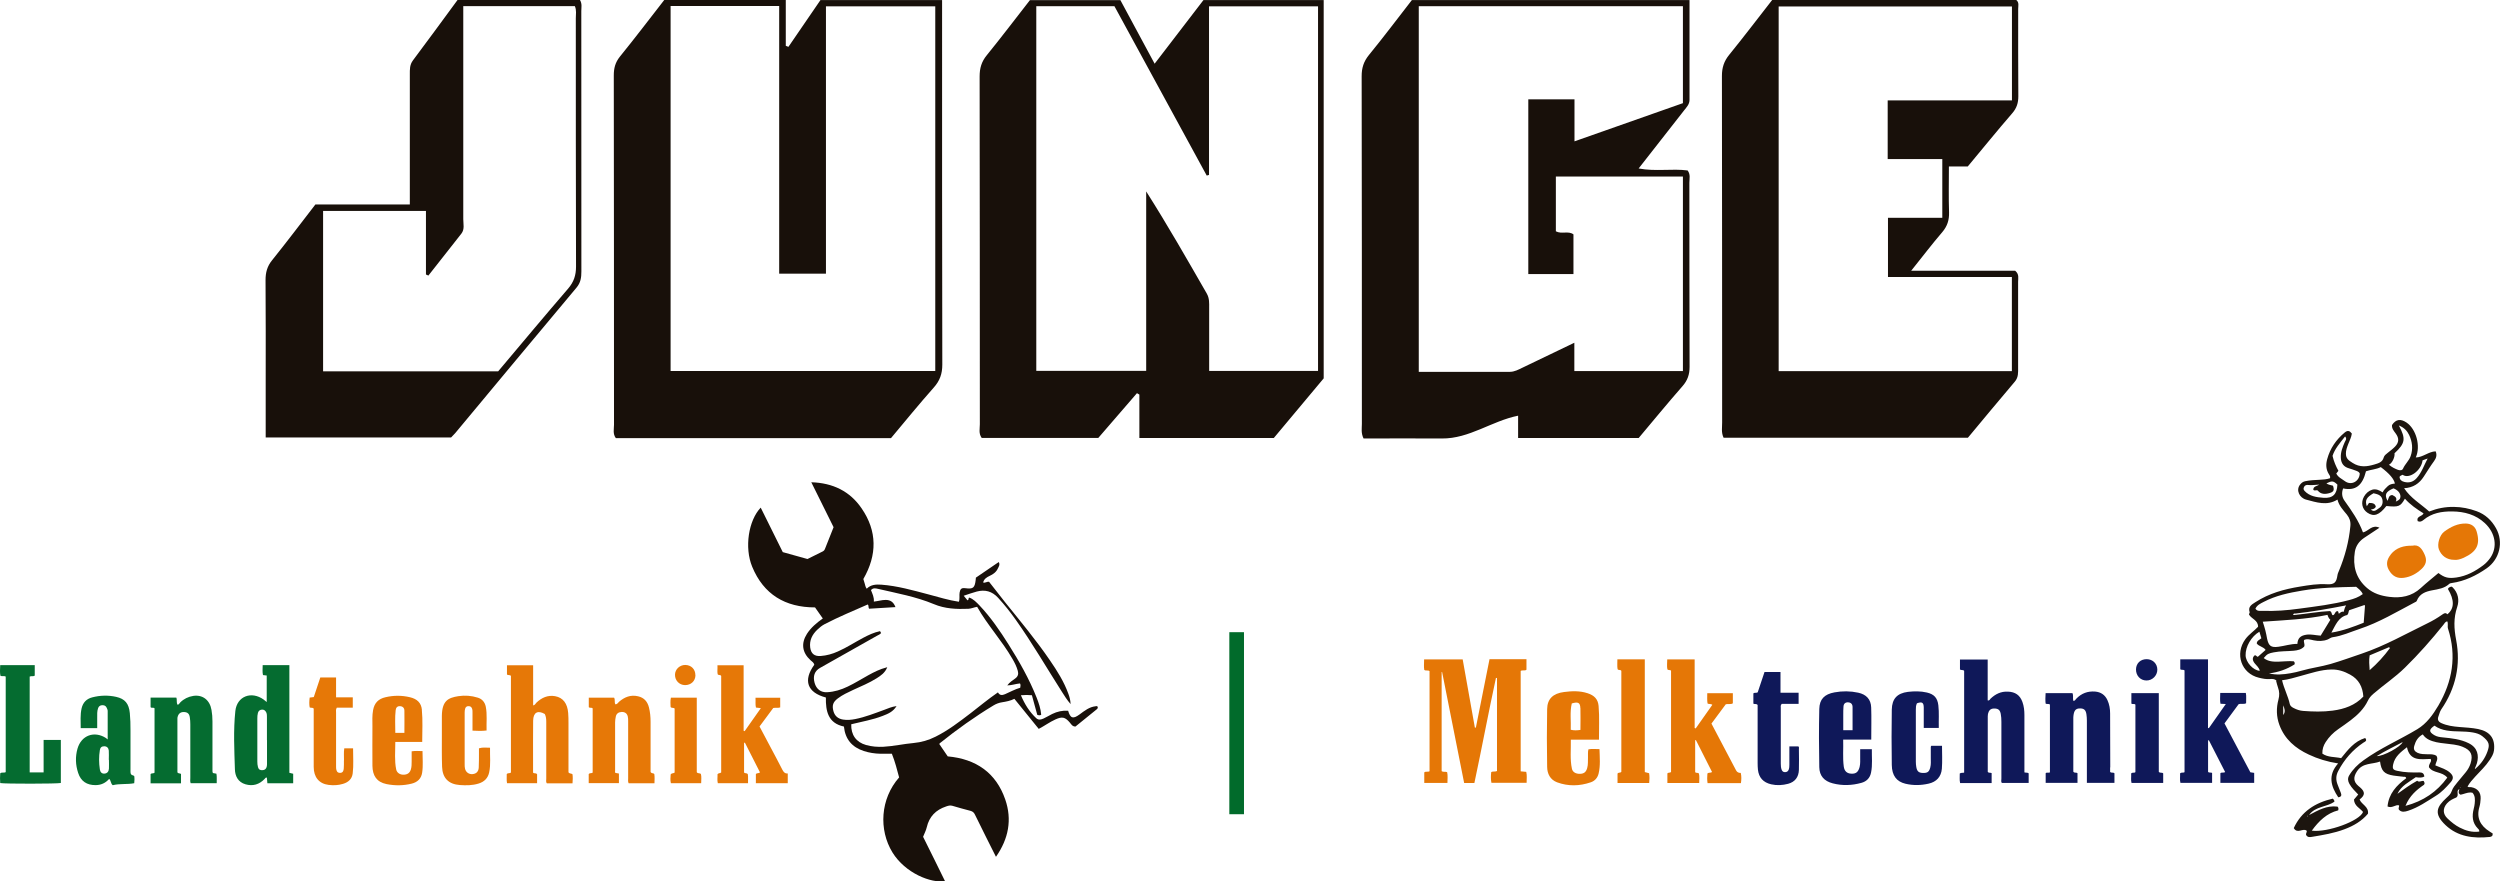 <?xml version="1.0" encoding="UTF-8"?><svg id="Ebene_2" xmlns="http://www.w3.org/2000/svg" viewBox="0 0 341 120.23"><defs><style>.cls-1{fill:#1c150f;}.cls-1,.cls-2,.cls-3,.cls-4,.cls-5,.cls-6,.cls-7{stroke-width:0px;}.cls-1,.cls-2,.cls-3,.cls-4,.cls-6,.cls-7{fill-rule:evenodd;}.cls-2{fill:#056c30;}.cls-3{fill:#e57706;}.cls-4{fill:#18100a;}.cls-5{fill:#016b2b;}.cls-6{fill:#0f1859;}.cls-7{fill:#e67807;}</style></defs><g id="Icons"><path class="cls-4" d="m128.11,101.47c.39.57.78,1.15,1.16,1.7,3.86.35,6.59,2.23,7.85,5.89.94,2.73.46,5.33-1.27,7.81-.48-.95-.9-1.8-1.33-2.65-.52-1.04-1.04-2.07-1.54-3.11-.13-.28-.31-.43-.6-.51-.83-.21-1.66-.45-2.48-.69-.31-.09-.56-.01-.85.09-1.41.47-2.3,1.38-2.64,2.84-.1.44-.33.86-.5,1.3.5,1.01,1.01,2.02,1.51,3.04.49,1,.98,2,1.48,3.01-1.9.3-5.42-1.08-7.17-3.92-1.89-3.09-1.66-7.31.91-10.23-.28-1.05-.55-2.13-.99-3.23-.51,0-1.05.01-1.58,0-.76-.02-1.51-.13-2.24-.37-1.6-.52-2.54-1.59-2.72-3.34-2.18-.46-2.49-2.12-2.46-3.96-2.56-.68-3.13-2.34-1.58-4.47-.06-.3-.32-.44-.52-.62-1.14-1.04-1.31-2.3-.48-3.6.55-.85,1.31-1.49,2.16-2.09-.37-.52-.72-1.02-1.06-1.51-4.07,0-7.01-1.77-8.57-5.54-1.09-2.63-.5-6.33,1.16-8.07,1.01,2.03,2,4.04,3.01,6.07,1.11.31,2.23.62,3.37.94.68-.34,1.37-.69,2.07-1.03.18-.09.27-.22.33-.39.38-.96.76-1.93,1.16-2.92-.99-2-1.99-4.02-3.04-6.13,2.94.09,5.27,1.22,6.87,3.57,2.12,3.09,2.13,6.33.23,9.63.05.18.11.41.19.63.07.22.09.46.27.69.56-.57,1.27-.6,1.99-.55,2.2.16,4.31.77,6.44,1.33,1.37.36,2.72.79,4.14,1,.15-.43.03-.86.1-1.26.09-.51.27-.65.77-.59,1.07.14,1.29-.03,1.42-1.11.01-.1.02-.2.03-.33,1.02-.7,2.05-1.4,3.12-2.13.2.37,0,.62-.12.87-.22.5-.64.8-1.12,1.02-.4.19-.77.41-.89.9.28.11.5-.15.81-.09.7.89,1.41,1.82,2.14,2.73,2.11,2.63,4.28,5.22,6.18,8.01.98,1.43,1.91,2.9,2.5,4.55.15.41.27.82.3,1.39-.51-.59-.85-1.15-1.2-1.7-2.08-3.26-4.02-6.61-6.26-9.77-.75-1.06-1.55-2.07-2.43-3.03-.83-.9-1.78-1.15-2.92-.85-.57.15-1.13.36-1.77.57.21.25.36.44.51.62.24-.05.06-.27.25-.37.56.2.98.64,1.4,1.08,1.53,1.61,2.78,3.45,3.96,5.32,1.46,2.31,2.81,4.69,3.82,7.23.3.76.56,1.53.63,2.35-.19.13-.36.07-.54.01-.24-.88-.48-1.77-.73-2.67-.49-.05-.95-.05-1.5,0,.51,1.21,1.16,2.26,2.09,3.13.32.3.68.19,1.01.04.4-.18.77-.42,1.16-.61.69-.34,1.42-.5,2.18-.45.3,1.04.66,1.17,1.56.51.68-.5,1.33-1.03,2.21-1.12.08,0,.16-.05.23.03.1.16.03.29-.11.4-.98.79-1.95,1.58-2.89,2.34-.41,0-.56-.29-.75-.52-.66-.78-1.05-.87-1.98-.45-.78.35-1.47.87-2.28,1.29-1.1-1.37-2.2-2.73-3.32-4.1-.54.27-1.11.38-1.68.47-.41.06-.81.21-1.17.43-2.55,1.54-4.97,3.27-7.29,5.13-.04.04-.08.09-.13.15Zm-7.09-10.45c-.31.76-.88,1.14-1.45,1.5-1.01.64-2.13,1.09-3.21,1.59-.72.34-1.45.67-2.09,1.16-.65.49-.8.95-.59,1.73.18.66.63,1.04,1.31,1.15.56.09,1.11.04,1.67-.07,1.36-.27,2.64-.78,3.93-1.25.52-.19,1.02-.43,1.7-.52-.48.79-1.18,1.06-1.87,1.33-.69.27-1.4.47-2.12.64-.73.17-1.47.34-2.19.51-.05,1.44.67,2.45,2.02,2.83.77.22,1.57.28,2.37.24,1.38-.07,2.73-.39,4.1-.51,1.08-.1,2.07-.39,3.02-.87,1.72-.86,3.24-2.03,4.76-3.19,1.23-.95,2.43-1.95,3.74-2.85.24.44.58.41.96.25.69-.29,1.35-.68,2.08-.88.03-.21.08-.4-.03-.59-.57.05-1.11.26-1.74.27.32-.44.72-.67,1.08-.94.38-.27.48-.61.36-1.04-.16-.58-.43-1.12-.73-1.63-1.43-2.49-3.41-4.61-4.82-7.11-.43.07-.79.25-1.2.27-1.61.07-3.2,0-4.71-.64-2.45-1.02-5.04-1.48-7.61-2.08-.32-.07-.66-.17-.96.17.19.5.45.98.39,1.57.29-.05.54-.07.79-.13.27-.06.55-.1.83-.1.66,0,1.08.31,1.33.98-1.21.07-2.42.15-3.59.22-.15-.2-.01-.41-.19-.58-1.95.86-3.94,1.68-5.85,2.67-.39.2-.73.48-1.05.79-.68.66-1.07,1.43-.95,2.41.11.84.58,1.22,1.42,1.16.83-.06,1.61-.28,2.36-.62,1.21-.53,2.31-1.26,3.47-1.87.72-.38,1.46-.73,2.28-.9.05.1.1.18.14.26-.16.19-.37.27-.56.37-2.58,1.46-5.17,2.92-7.76,4.38-.75.42-1,1.12-.75,2.04.24.86.86,1.33,1.71,1.28.99-.05,1.92-.34,2.81-.77.97-.46,1.88-1.04,2.83-1.56.77-.42,1.54-.82,2.52-1.07Z"/><path class="cls-2" d="m36.37,92.14c-.17-.02-.33-.04-.5-.06-.1-.44-.04-.87-.04-1.36h3.64v14.69c.21.05.36.09.52.13v1.3h-3.52c-.03-.28-.05-.53-.07-.78-.18-.03-.23.1-.3.18-.73.76-1.6,1.03-2.61.74-1.02-.29-1.43-1.13-1.45-2.05-.08-2.65-.22-5.31.06-7.95.22-2.02,2.19-2.76,3.86-1.56.13.09.24.2.42.34,0-1.22,0-2.4,0-3.64Zm.04,8.82h0c0-1.06,0-2.11,0-3.17,0-.2,0-.39-.08-.59-.12-.26-.31-.43-.59-.41-.27.02-.48.15-.56.45-.07.25-.08.51-.08.77,0,1.95,0,3.9,0,5.86,0,.26.02.51.09.77.09.33.31.44.63.41.39-.03.59-.28.6-.81.01-1.1,0-2.19,0-3.29Zm-7.43,4.31c0-2.29,0-4.59,0-6.88,0-.52-.04-1.04-.13-1.55-.23-1.36-1.21-2.11-2.48-1.92-.69.11-1.29.4-1.78.89-.12.11-.18.31-.37.32-.19-.31-.04-.68-.17-.98h-3.51v1.31c.16.18.42-.02.54.16v8.77c-.17.16-.39.03-.54.2v1.26h4.15v-1.27c-.12-.14-.37-.02-.49-.24,0-2.41,0-4.87,0-7.32,0-.08,0-.16.03-.24.12-.46.41-.67.87-.66.47.02.72.22.79.72.05.31.07.63.07.95,0,2.43,0,4.87,0,7.3,0,.25-.05.51.05.74h3.55c-.01-.46.04-.88-.04-1.3-.17-.03-.32-.06-.49-.09-.02-.1-.03-.14-.03-.18Zm-24.92-12.99c.24-.11.48.03.68-.13v-1.43H.03c-.02.52-.07,1.01.03,1.46.26.12.52-.03.72.11v13.03c-.25.14-.52-.03-.75.16-.04.44-.03.89,0,1.33.61.12,7.78.11,8.27-.01v-5.87h-2.35v4.43h-1.9c0-4.41,0-8.75,0-13.07Zm9.22,7.04h-2.27c0-.92-.08-1.82.12-2.7.18-.79.67-1.3,1.45-1.5,1.08-.28,2.17-.31,3.26-.07,1.21.27,1.74.91,1.87,2.23.07.77.1,1.55.09,2.33,0,1.78,0,3.55,0,5.33,0,.22-.02.44.05.63.1.2.33.16.46.28.05.31.04.63,0,.98-.98.19-1.98.03-2.93.27-.3-.23-.22-.63-.49-.86-.48.55-1.08.84-1.83.85-1.21.01-2.03-.52-2.4-1.67-.36-1.08-.4-2.2-.09-3.3.52-1.82,2.28-2.47,3.87-1.46.06.04.12.09.25.2,0-1.35,0-2.61,0-3.88,0-.15-.07-.31-.14-.45-.12-.27-.35-.36-.64-.34-.26.02-.44.15-.53.41-.15.43-.12.86-.12,1.3,0,.46,0,.92,0,1.41Zm1.56,4.32s0,0,0,0c0-.42.03-.84,0-1.25-.03-.34-.22-.59-.62-.6-.37,0-.55.19-.6.53-.14.87-.13,1.74,0,2.62.05.35.24.61.63.58.4-.03.59-.31.61-.69.02-.4,0-.8,0-1.19Z"/><path class="cls-7" d="m72.72,90.76v5.46c.26-.04.32-.26.45-.38.72-.68,1.55-1.06,2.55-.88,1.09.2,1.68,1,1.78,2.3.04.46.04.92.04,1.38,0,2.08,0,4.15,0,6.23v.47c.16.23.39.12.55.27.05.39.04.8,0,1.24h-3.5c-.15-.19-.08-.42-.08-.63,0-2.59,0-5.19,0-7.79,0-.37-.04-.71-.2-1.04-.96-.55-1.57-.22-1.59.91-.03,1.9,0,3.79-.01,5.69,0,.48,0,.95,0,1.39.16.19.4-.01.55.24v1.21h-4.1c-.09-.42-.02-.85-.04-1.25.17-.18.39-.06.57-.2v-13.18c-.13-.19-.36-.05-.54-.2v-1.26c1.15,0,2.32,0,3.56,0Zm28.89,10.55c.69,1.35,1.37,2.71,2.05,4.04-.21.18-.44.05-.56.25v1.23h4.35v-1.33c-.39.03-.57-.19-.73-.5-.53-1.05-1.09-2.08-1.64-3.12-.49-.93-.98-1.86-1.48-2.79.65-.88,1.28-1.72,1.87-2.52.36-.07.66.03.95-.08v-1.32h-3.37c.03.49-.04.92.06,1.34.22.03.41.05.67.08-.77,1.09-1.49,2.11-2.21,3.14-.05-.02-.1-.03-.14-.05v-8.94h-3.57c.03.45-.05.86.03,1.23.15.18.41.03.48.24v13.15c-.15.15-.35.05-.5.24.02.38-.07.81.04,1.23h4.12c-.02-.45.04-.87-.03-1.23-.15-.21-.39-.06-.51-.24v-4.04s.08-.01.11-.02Zm-17.71,3.88c0-2.22,0-4.43,0-6.65,0-.26.04-.52.09-.77.08-.44.38-.64.81-.66.42-.01.73.19.83.62.05.21.05.43.05.65,0,2.6,0,5.19,0,7.79,0,.21-.05.44.07.67h3.52c.01-.45.04-.86-.02-1.25-.13-.19-.38-.04-.51-.3,0-2.24,0-4.53,0-6.83,0-.66-.06-1.32-.22-1.96-.2-.79-.65-1.34-1.5-1.53-1.01-.23-1.83.11-2.58.75-.14.12-.22.34-.5.35-.17-.27,0-.63-.18-.91h-3.45v1.3c.18.16.4,0,.53.17v8.76c-.18.12-.4.01-.54.2v1.23h4.12v-1.31c-.17-.03-.32-.06-.5-.09-.02-.12-.04-.18-.04-.24Zm-26.35-8.36c-.09-.98-.67-1.5-1.64-1.73-1.11-.26-2.21-.26-3.32,0-.97.22-1.52.77-1.7,1.76-.14.73-.09,1.47-.09,2.21,0,1.8-.02,3.59,0,5.39.02,1.32.56,2.21,1.92,2.49,1.15.23,2.29.22,3.43-.06.81-.2,1.31-.7,1.43-1.49.15-.96.05-1.94.05-2.95-.52-.01-.97-.05-1.48.03,0,.48,0,.94,0,1.39,0,.38,0,.76-.12,1.12-.16.47-.49.68-1.01.68-.48,0-.89-.27-.98-.72-.25-1.22-.12-2.45-.12-3.75h3.67c0-1.5.09-2.93-.05-4.36Zm-3.63,3.13c0-1.05-.07-2.08.05-3.1.04-.32.21-.56.59-.54.39.02.6.26.6.61.02.99,0,1.99,0,3.03-.47,0-.82,0-1.25,0Zm11.41,2.1c0,.23,0,.44,0,.66,0,.66,0,1.32-.03,1.98-.03.55-.34.85-.86.89-.48.04-.9-.26-1.01-.74-.05-.19-.05-.4-.05-.6,0-2.36,0-4.71,0-7.07,0-.18.02-.36.07-.53.07-.23.24-.35.5-.33.23.01.37.13.44.34.07.19.06.39.06.59v2.41c.67.04,1.27.06,1.92-.02-.04-1.11.1-2.18-.11-3.25-.13-.63-.52-1.06-1.09-1.23-.86-.27-1.76-.34-2.66-.2-1.38.22-2.21.62-2.24,2.68-.01.9,0,1.8,0,2.7,0,1.42-.02,2.84.03,4.25.05,1.54.89,2.38,2.42,2.49.86.06,1.71.06,2.55-.2.79-.24,1.28-.74,1.45-1.51.24-1.1.09-2.21.12-3.38-.55,0-1.01-.08-1.5.08Zm-18.42,1.67c0,.36.01.72-.02,1.08-.02.31-.11.61-.51.61-.4,0-.49-.28-.53-.59-.02-.14,0-.28-.01-.42,0-2.4,0-4.79,0-7.19,0-.21-.06-.43.1-.69h2.18v-1.41h-2.28v-2.71h-2.15c-.3.9-.6,1.78-.89,2.67-.2.02-.37.04-.56.07-.06.47-.08.92,0,1.34.19.11.4-.03.55.17v.58c0,2.46,0,4.91,0,7.37,0,1.39.73,2.29,2.03,2.45.65.08,1.31.06,1.96-.14.75-.22,1.24-.68,1.33-1.44.14-1.12.04-2.26.05-3.41h-1.2c-.09.57-.03,1.11-.04,1.65Zm45.11,1.65c-.17.13-.39.05-.54.25-.02.38-.08.79.03,1.2h4.13c0-.46.07-.88-.04-1.26-.17-.15-.41-.03-.56-.24v-10.17h-3.53c-.1.46-.05.89-.04,1.28.17.19.39.04.55.21,0,2.91,0,5.84,0,8.74Zm2.83-13.29c0-.81-.57-1.38-1.38-1.39-.76,0-1.39.59-1.4,1.33-.01.79.58,1.41,1.37,1.42.82,0,1.41-.56,1.42-1.35Z"/><path class="cls-4" d="m180.55,51.61c-2.25,2.69-4.51,5.39-6.8,8.13h-18.34v-5.92c-.11-.06-.22-.12-.33-.19-1.74,2.02-3.49,4.03-5.27,6.1h-15.91c-.44-.62-.25-1.25-.25-1.85-.01-15.82,0-31.64-.03-47.46,0-1.12.26-2.01.97-2.88,1.99-2.45,3.9-4.97,5.89-7.52h12.34c1.5,2.79,3.02,5.6,4.67,8.67,2.29-2.99,4.46-5.82,6.66-8.68h16.4c0,17.18,0,34.28,0,51.6Zm-15.62-1.01h14.85V.86h-14.87v23c-.1.03-.21.06-.31.09-4.22-7.74-8.44-15.48-12.59-23.1h-10.66v49.74h14.99v-24.48c2.93,4.61,5.59,9.28,8.27,13.94.37.65.32,1.31.32,1.98,0,2.84,0,5.68,0,8.57Zm-43.38,9.16h-37.55c-.44-.59-.25-1.23-.25-1.83-.01-15.88,0-31.76-.03-47.65,0-.97.2-1.76.83-2.55,2.07-2.55,4.05-5.16,6.06-7.74h16.57v6.26c.12.05.24.09.36.14,1.44-2.1,2.88-4.21,4.37-6.38h16.59v1.89c0,15.94-.01,31.89.03,47.83,0,1.27-.34,2.21-1.18,3.15-1.97,2.22-3.85,4.53-5.81,6.87ZM91.47.82v49.78h36.1V.86h-14.91v36.47h-6.38V.82c-5.01,0-9.84,0-14.8,0Zm115.6,58.92v-3.04c-3.63.73-6.65,3.15-10.41,3.11-3.58-.03-7.16,0-10.67,0-.37-.75-.23-1.38-.23-1.99,0-15.81,0-31.62-.03-47.43,0-1.12.27-1.99.98-2.87,2-2.45,3.9-4.97,5.87-7.51h37.87c0,4.58,0,9.09,0,13.6,0,.63-.4,1.01-.74,1.45-2.02,2.58-4.03,5.16-6.2,7.92,2.36.44,4.56-.01,6.68.27.42.55.24,1.13.24,1.67.01,8.37,0,16.74.03,25.11,0,1.06-.28,1.87-.98,2.66-2.04,2.33-4,4.72-5.96,7.05-5.49,0-10.87,0-16.46,0Zm1.39-22.36V13.55h6.3v5.73c5.09-1.79,9.97-3.51,14.79-5.21V.85h-36.03v49.87c4.23,0,8.32,0,12.41,0,.66,0,1.19-.31,1.74-.57,2.27-1.09,4.53-2.18,7.07-3.4v3.86h14.81v-26.53h-17.33v7.47c.81.43,1.69-.11,2.4.42v5.41c-2.07,0-4.03,0-6.15,0Zm52.22-.45h14.19c.58.49.4,1.02.4,1.49.01,3.91,0,7.82,0,11.72,0,.67.06,1.32-.45,1.92-2.17,2.55-4.3,5.13-6.4,7.65h-33.32c-.35-.73-.19-1.42-.2-2.09-.01-15.75,0-31.51-.03-47.26,0-1.13.28-2.01.99-2.88,1.99-2.45,3.9-4.97,5.87-7.49h33.28c.43.34.27.81.27,1.22.01,3.97-.02,7.94.02,11.91,0,.92-.22,1.63-.84,2.34-2.07,2.39-4.05,4.84-6.06,7.25h-2.57c0,2.11-.05,4.19.02,6.26.03,1.05-.24,1.89-.93,2.7-1.37,1.59-2.63,3.26-4.22,5.24Zm-3.2-15.23v-8.01h16.95V.88h-31.82v49.74h31.81v-12.84h-16.9v-8.07h7.41v-8.01h-7.44ZM62.41,0h16.7c.31.53.18,1.03.18,1.51,0,11.84,0,23.68.01,35.52,0,.82-.09,1.52-.67,2.21-5.54,6.6-11.03,13.23-16.54,19.84-.2.23-.42.44-.56.59h-25.29v-7.33c0-4.71.02-9.42-.02-14.13,0-1.04.22-1.88.89-2.71,1.98-2.46,3.88-4.98,5.91-7.61h12.88V10.16c0-.68-.03-1.32.43-1.93,2.04-2.72,4.05-5.47,6.07-8.22Zm.78.84c0,9.82,0,19.44,0,29.05,0,.66.21,1.38-.26,1.98-1.49,1.91-3,3.81-4.5,5.72-.11-.05-.22-.1-.33-.15v-8.67h-14.03v21.88h23.88c3.21-3.81,6.34-7.57,9.54-11.28.78-.91,1.08-1.82,1.08-3.01-.04-11.29-.02-22.58-.03-33.87,0-.53.12-1.09-.13-1.65-5.04,0-10.04,0-15.2,0Z"/><path class="cls-1" d="m310.5,92.82c-.24-.21-.55-.23-.85-.2-.53.05-1.04-.06-1.54-.18-2.39-.57-3.32-3.24-1.84-5.26.49-.67,1.2-1.12,1.73-1.69.01-.89-.86-1.06-1.21-1.62-.09-.14.1-.25.06-.37-.25-.75.28-1.04.78-1.36,1.86-1.21,3.93-1.78,6.09-2.13,1.22-.2,2.42-.4,3.67-.32,1.02.06,1.3-.25,1.44-1.24.03-.22.13-.41.21-.61.81-1.95,1.35-3.97,1.55-6.09.06-.62-.11-1.09-.47-1.55-.5-.62-1.08-1.19-1.29-2.06-1.44.9-2.88.37-4.27.01-.9-.23-1.44-1.29-.83-2.05.18-.23.38-.39.68-.46.66-.14,1.33-.17,2-.2.48-.02.95-.06,1.4-.21.08-.23-.05-.39-.15-.55-.41-.65-.43-1.34-.23-2.06.4-1.47,1.22-2.66,2.39-3.63.41-.34.69-.23.97.15-.07.51-.31.96-.49,1.42-.16.42-.33.85-.32,1.32.01.67.35.9.9,1.25,1,.65,1.96.53,3,.22.56-.17,1.08-.3,1.26-.96.07-.27.33-.45.55-.63.34-.27.69-.53.99-.84.56-.58.57-1.15.09-1.8-.26-.35-.55-.68-.5-1.15.52-.79,1.16-.88,1.96-.35,1.34.89,1.98,3.24,1.28,4.78,1-.03,1.73-.8,2.71-.84.22.5.07.95-.22,1.34-.5.68-.94,1.4-1.4,2.11-.6.94-1.46,1.52-2.68,1.58.9,1.37,2.27,2.14,3.42,3.18,1.09-.43,2.2-.65,3.37-.63,1.08.01,2.11.22,3.11.59,1.18.43,2.03,1.24,2.63,2.31,1.07,1.88.51,4.24-1.27,5.48-1.44,1-2.99,1.75-4.74,2-.13.02-.28.04-.36.12-.66.62-1.51.72-2.34.88-.9.17-1.72.47-2.09,1.43-.05.12-.15.15-.24.19-2.49,1.31-4.91,2.77-7.6,3.66-1.21.4-2.37.95-3.66,1.12-.22.03-.42.21-.64.3-.62.25-1.26.25-1.92.12-.43-.09-.88-.25-1.31-.05-.11.31.15.57.01.9-.37.4-.89.52-1.44.57-.9.08-1.81.04-2.71.22-.68.14-.87.18-1.37.78.61.48,1.32.51,2.03.49.69-.01,1.38-.12,2.06-.05.16.12.15.27.12.42-1.07.68-2.23,1.08-3.49,1.23.99.24,1.96.15,2.93-.02.51-.09,1.02-.2,1.52-.35,1.31-.38,2.67-.54,3.97-.92,1.43-.42,2.84-.93,4.25-1.41,3.15-1.07,6.03-2.71,9-4.16.66-.32,1.3-.7,1.9-1.12.26-.18.5-.38.76-.08.97-.77.98-1.96.08-3.45.07-.22.26-.26.46-.33.05.02.12.04.16.08.78.77.96,1.77.64,2.71-.51,1.51-.44,2.93-.14,4.49.65,3.39-.05,6.59-2.03,9.47-.2.3-.26.63-.39.96-.16.42-.02.71.38.9.78.36,1.62.47,2.46.54.86.07,1.73.11,2.58.28,1.64.34,2.35,1.31,2.16,2.92-.06.49-.32.89-.58,1.29-.55.84-1.28,1.52-1.96,2.26-.39.43-.79.86-1.07,1.38.17.13.35.05.51.08.86.15,1.33.72,1.28,1.58-.02.37-.06.74-.16,1.09-.45,1.5.11,2.57,1.37,3.37.07.05.15.09.22.14.07.04.14.09.21.13.04.33-.13.45-.4.48-2.21.23-4.34-.02-6.02-1.61-1.64-1.55-1.24-2.47.14-3.74.29-.27.56-.5.69-.89.15-.46.47-.83.77-1.2.39-.47.78-.93,1.16-1.4.29-.36.51-.75.65-1.19.36-1.17.06-1.8-1.07-2.26-.78-.32-1.6-.35-2.42-.46-.39-.05-.78-.08-1.16-.17-.72-.17-1.42-.39-1.87-1.07-.67.36-.98.91-1.17,1.59-.13.48.07.74.47.93.43.19.89.18,1.34.19.43,0,.87-.03,1.23.22.29.47-.11.85-.15,1.3.39.16.77.31,1.14.46.3.13.58.29.83.51.5.44.55.83.1,1.34-.6.68-1.22,1.36-2.01,1.84-1.21.75-2.38,1.58-3.76,2.03-.45.15-.89.25-1.25-.11-.17-.22.04-.4,0-.62-.51-.15-.94.45-1.58.15.16-1.73,1.22-2.88,2.55-3.85-.05-.25-.23-.19-.36-.2-.45-.06-.91-.09-1.36-.16-1.27-.2-1.68-.62-1.85-1.92-1.07.41-2.37.13-3.15,1.34-.5.77-.51,1.39.19,1.99.08.07.17.13.25.21.69.6.68,1.06-.08,1.64.26.69,1.28.97,1.14,1.94-.84,1-1.95,1.65-3.18,2.11-1.45.55-2.97.8-4.49,1.05-.29.05-.57.06-.75-.24-.12-.22.16-.4.05-.61-.51-.4-1.24.51-1.75-.35,1.05-2.28,2.93-3.46,5.32-4.02.06.07.13.13.17.19.03.05.04.12.06.22-1.06.77-2.62.61-3.46,1.83,1.22-.64,2.41-1.34,3.88-1.15.11.12.17.26.09.51-1.55.39-2.65,1.46-3.6,2.77,2.14.28,6.53-1.32,6.99-2.55-.41-.52-1.19-.81-1.24-1.69.17-.21.38-.45.58-.69-.43-.46-.89-.89-1.2-1.45-.22-.39-.26-.77-.03-1.16.49-.82,1.14-1.47,1.93-2.04,2.31-1.68,4.93-2.8,7.36-4.26,1.28-.77,2.13-1.97,2.87-3.22,1.93-3.3,2.52-6.79,1.32-10.49-.11-.34.06-.68-.11-1.01-.28.07-.38.31-.52.48-1.64,2.05-3.38,4.02-5.25,5.85-1.33,1.31-2.9,2.35-4.31,3.57-.31.27-.57.56-.75.95-.53,1.1-1.39,1.93-2.35,2.66-.55.42-1.12.81-1.69,1.21-.69.48-1.26,1.06-1.71,1.76-.3.47-.47.97-.45,1.57.76.54,1.69.42,2.56.62.92-1.13,1.8-2.3,3.28-2.75.33.41-.04.5-.25.64-1.47.99-2.59,2.28-3.42,3.85-.34.64-.34,1.23-.09,1.87.15.38.31.76.45,1.15.1.28.09.52-.36.58-1-1.49-1.46-3-.02-4.62-1.48-.23-2.77-.63-4-1.21-1.83-.85-3.29-2.09-4.01-4.04-.42-1.13-.44-2.31-.13-3.46.16-.58.14-1.1-.06-1.64-.1-.28-.17-.58-.25-.88Zm2.6-8.95c1.61-.16,3.21-.46,4.7-.52.34.15.16.48.41.57.32-.08.26-.58.65-.56.15.07.07.24.16.35.2-.12.37-.37.65-.25.11-.3.13-.58.34-.89-2.33.46-4.6.86-6.9,1.12-.15-.03-.28,0-.35.16.12.04.23.06.33.01Zm24.64,20.9c.71-.62,1.23-1.38,1.55-2.27.33-.92.26-1.33-.72-2.1-.36-.28-.81-.41-1.26-.49-.58-.1-1.16-.13-1.75-.14-1.23-.03-2.46-.05-3.5-.79-.78.54-.77.84-.03,1.29.37.22.76.27,1.17.31,1.2.12,2.41.24,3.52.79,1.27.62,1.41,1.72,1.14,2.71-.06.21-.15.4-.23.6-.04.07-.11.14,0,.2.01,0,.08-.07.11-.11Zm-18.14-38.14c-.24.62-.14,1.21.18,1.65.98,1.37,1.95,2.75,2.53,4.34.76-.16,1.22-1.12,2.25-.64-.78.51-1.44.94-2.1,1.39-.68.46-1.13,1.09-1.26,1.9-.3,1.92.12,3.6,1.66,4.93.88.76,1.92,1.07,3.03,1.21,1.59.2,3.06-.06,4.3-1.2.78-.72,1.61-1.37,2.41-2.05.85.65,1.38.76,2.45.61,1.4-.2,2.58-.85,3.68-1.68.37-.28.67-.61.94-.99,1.02-1.47.73-3.38-.74-4.75-1.25-1.16-2.78-1.57-4.43-1.59-1.43-.02-2.81.21-3.96,1.18-.21.17-.44.29-.76.15-.24-.7.62-.63.79-1.07-.92-.57-1.81-1.17-2.54-2-.63,1.08-.83,1.16-2.53,1-.98,1.25-1.71,1.51-2.59.91-.73-.5-.91-1.38-.47-2.18.26-.46.64-.8,1.11-.95.51-.16,1,.06,1.44.36.17-.36.44-.59.68-.83.27-.28.63-.34.99-.37q-.15-.92-1.92-2.25c-.63.32-1.36.34-2.02.57-.49,1.97-1.44,2.69-3.12,2.34Zm-8.33,26.15c.27,1.16.82,2.16,1.06,3.26.06.26.29.42.53.54.41.21.84.36,1.29.39,1.34.1,2.68.14,4.02-.04,1.6-.21,3.07-.72,4.19-1.92-.09-1.33-.63-2.35-1.8-2.99-.79-.44-1.63-.72-2.54-.7-1.44.02-2.8.5-4.18.87-.84.22-1.65.5-2.59.6Zm11.01-11.75c-.21-.47-.57-.71-.9-.99-2.48.06-4.95.1-7.39.52-1.8.3-3.58.68-5.21,1.53-.44.23-.9.42-1.14.93.25.41.66.28,1,.3,1.67.06,3.34-.07,4.99-.3,2.28-.31,4.56-.57,6.79-1.17.65-.17,1.28-.38,1.87-.82Zm-5.75,5.69c.45-.74.88-1.44,1.33-2.18-.2-.18-.31-.4-.39-.67-2.92.61-5.86.72-8.83.93.13.43.26.8.35,1.17.1.38.17.76.24,1.14.21.99.53,1.24,1.53,1.11.87-.11,1.72-.41,2.6-.39.05-.78.42-1.14,1.25-1.26.63-.09,1.25.09,1.92.13Zm14.15,19.2q-.38.23-1.17.09c-.91.66-1.98,1.15-2.5,2.27.86-.61,1.7-1.24,2.7-1.79.24.27.56-.02.88.03.04.09.08.17.11.24.03.09.01.17-.06.28-1.03.7-1.98,1.51-2.53,2.88,2.45-.65,4.29-1.92,5.7-3.85-.69-.86-1.95-.57-2.5-1.42-.02-.24.06-.39.14-.55.08-.16.24-.32.08-.58-1.31.03-2.82.36-3.22-1.6-.86.67-1.65,1.28-1.88,2.33-.13.62-.02.77.59.9.98.22,1.98.23,2.98.21.38,0,.63.1.68.56Zm7.49,7.51c.03-.21-.09-.33-.19-.42-.78-.79-.81-1.72-.56-2.71.06-.23.11-.47.13-.7.05-.52.08-1.04-.3-1.47-.1-.01-.18-.04-.27-.04-.48,0-.92.23-1.36.31-.39-.19-.23-.5-.16-.78-.54.28.03.82-.42,1.16-.41.17-.9.38-1.27.8-.6.68-.58,1.45.07,2.06.5.48,1.04.92,1.66,1.24.83.43,1.71.68,2.66.55Zm-12.32-50.04c.41.34.81.54,1.24.7.28.1.58.08.69-.18.27-.62.81-1.06,1.03-1.69.35-.99.23-1.98-.21-2.9-.26-.54-.67-1-1.4-1.29.99,1.83.88,2.43-.59,3.8.09.48-.32,1.37-.76,1.56Zm-3.97,1.21c-.1-.25-.34-.33-.56-.41-.3-.11-.61-.22-.92-.31-.72-.2-1.07-.68-1.11-1.41-.05-.79.24-1.48.54-2.18.09-.21.34-.42.04-.76-.69.88-1.41,1.69-1.71,2.65.18.8.47,1.43.8,2.04-.12.15-.2.26-.29.37.25.52.75.72,1.16,1.03.87.66,1.99.05,2.04-1.02Zm-1.45,18.63c-.12.2-.05.45-.28.66-1.18.27-1.57,1.35-2.15,2.4,1.6-.25,3.02-.8,4.41-1.35.06-.84.12-1.61.18-2.38-.07,0-.12-.02-.15-.01-.66.22-1.31.45-2.02.69Zm-12.24,2.93c-1.12.65-1.92,2.05-1.89,3.23.02.94,1.04,2.06,1.93,2.11-.08-.44-.43-.69-.68-1.01-.31-.38-.38-.76-.03-1.09.25-.08.26.2.46.18.33-.3.69-.61,1.05-.93-.31-.45-.91-.46-1.21-.88.02-.41.39-.49.63-.71-.08-.28-.17-.56-.27-.9Zm6.02-19.43c.04.07.07.16.12.22.7.76,1.66.88,2.6.95,1.27.09,1.83-.49,1.89-1.8-.54-.52-.74-.54-1.5-.17.27.21.6.22.9.32.2.59.11.82-.42.99-.63.2-1.24.2-1.66-.33-.22-.13-.43.12-.61-.12.02-.49.5-.46.81-.69-.52.02-1.01.11-1.51.05-.37-.04-.61.17-.63.58Zm9.01,24.68c1.05-.91,1.96-1.91,2.76-3-.03-.05-.07-.1-.1-.14-.88.37-1.76.74-2.66,1.12-.11.68-.05,1.34,0,2.02Zm-.08-22.81c.46,0,.82.06.92.51-.14.33-.42.33-.68.4.49.42.81-.01,1.15-.22.44-.28.53-.75.41-1.21-.16-.59-.71-.68-1.19-.8-.98.56-1.19.97-.92,1.77.1-.15.19-.29.31-.46Zm7.3-5.81c-.17,1.41-1.84,2.61-2.72,1.97-.14.08-.33.11-.42.28.02.41.26.59.63.69.68.18,1.24,0,1.7-.51.69-.77,1.01-1.76,1.5-2.68-.24.08-.47.17-.69.25Zm-3.66,5.63c.48-.2.63-.38.64-.68.01-.47-.35-.9-.95-1.13-1.06.46-1.26.85-.81,1.71.16-.33.15-.77.64-.8.35.18.74.35.48.91Zm-2.59,34.71c.85.06,3.31-1.28,3.53-1.91-1.18.63-2.38,1.2-3.53,1.91Zm-12.76-5.6c.35-.46.18-.89,0-1.32v1.32Zm24.29,9.64l-.03-.03v.04s.03-.02.03-.02Zm-.15.29s.04-.03.04-.04c0-.01-.02-.03-.04-.05-.01.02-.03.04-.04.07.01,0,.03.02.04.02Zm-20.79,3.84s-.03-.03-.05-.05c-.01.03-.03.06-.04.09,0,.01.03.03.04.04.02-.03.03-.06.05-.08Z"/><path class="cls-3" d="m334.74,76.36c-.98,0-1.74-.54-2.08-1.44-.25-.67.07-1.91.74-2.41.87-.64,1.83-1.13,2.96-1.1.72.02,1.25.39,1.45,1.07.54,1.79.02,2.78-1.76,3.6-.43.19-.89.34-1.31.28Zm-8.64-.72c-.57.7-.66,1.39-.27,2.09.49.87,1.16,1.21,2.07,1.08.91-.13,1.67-.54,2.34-1.15.65-.58.84-1.19.5-1.97-.37-.85-.82-1.46-1.69-1.26-1.17-.02-2.2.26-2.96,1.2Z"/><path class="cls-3" d="m201.12,106.8h-1.41c-1.01-5.06-2.01-10.11-3.01-15.15-.02,0-.04.01-.06.02v13.51c.24.17.49.03.75.14.11.46.04.95.04,1.47h-3.16v-1.43c.18-.19.45-.02.72-.16v-13.66c-.21-.17-.47,0-.72-.16-.08-.44-.02-.91-.02-1.44h5.26c.55,3.08,1.1,6.19,1.66,9.3.05,0,.09,0,.14,0,.62-3.1,1.24-6.21,1.86-9.33h5.04v1.44c-.23.19-.52.01-.79.16v13.7c.26.02.5.04.76.07.12.48.05.97.05,1.49h-4.8c-.1-.48-.08-.97-.03-1.45.24-.15.49-.02.79-.15v-12.68s-.09-.02-.14-.03c-1.03,4.75-1.92,9.54-2.94,14.32Zm34.24-10.72c.38-.12.73.04,1-.15v-1.38h-3.49c0,.5-.04.97.04,1.41.21.12.42,0,.65.18-.76,1.07-1.51,2.15-2.27,3.22-.05-.02-.09-.04-.14-.06v-9.36h-3.74c0,.49-.07.94.02,1.36.16.17.44.03.5.2v13.8c-.17.16-.4.03-.5.21v1.29h4.34c0-.47.07-.89-.04-1.29-.17-.17-.43-.01-.51-.21v-4.33s.06-.01.1-.02c.74,1.45,1.47,2.91,2.2,4.35-.21.17-.44.03-.63.21-.04.41-.05.85.02,1.31h4.55c.07-.47.09-.91-.02-1.39-.28,0-.5-.08-.64-.35-1.11-2.13-2.23-4.24-3.36-6.38.66-.89,1.32-1.77,1.93-2.6Zm-17.31.23c-.08-.94-.58-1.45-1.49-1.75-1.06-.35-2.15-.31-3.22-.17-1.52.19-2.29.95-2.31,2.33-.05,2.62-.05,5.25,0,7.88.01.94.41,1.75,1.36,2.11,1.52.56,3.06.52,4.58,0,.57-.19.94-.62,1.08-1.2.26-1.09.15-2.19.12-3.33-.54,0-1.03-.06-1.51.03-.1.38-.04.73-.06,1.07-.02.5.03,1-.11,1.49-.15.53-.42.76-.96.78-.57.02-1.02-.22-1.12-.69-.28-1.3-.12-2.62-.15-3.97h3.84c-.01-1.58.08-3.07-.05-4.56Zm-2.48.28c.03.98,0,1.97,0,2.97-.47.07-.87.09-1.32-.02.05-1.2-.14-2.4.14-3.59.87-.26,1.15-.11,1.17.64Zm8.78-6.66h-3.74c.01.48-.05.93.03,1.35.15.19.43.03.51.23v13.77c-.16.18-.39.04-.52.24v1.28h4.32c.05-.46.06-.88-.01-1.33-.17-.05-.33-.09-.59-.16,0-5.16,0-10.27,0-15.38Z"/><path class="cls-6" d="m276.12,105.35c.23.08.41-.01.59.13v1.31h-3.66c-.14-.15-.05-.38-.06-.59,0-2.58,0-5.16,0-7.74,0-.37-.02-.74-.09-1.1-.11-.54-.36-.72-.9-.72-.51,0-.74.29-.84.74-.02.1-.03.22-.03.32,0,2.54,0,5.07,0,7.58.15.2.35.07.53.17v1.36h-4.3c-.11-.44-.03-.89-.05-1.3.2-.16.42-.05.6-.13v-13.87c-.14-.2-.38-.04-.57-.2v-1.35h3.78v5.57c.25.07.29-.13.38-.22.67-.64,1.43-1.02,2.39-.97.99.04,1.63.47,1.97,1.41.21.58.27,1.18.27,1.79,0,2.39,0,4.77,0,7.16,0,.21,0,.43,0,.67Zm25.17-4.38c.74,1.45,1.48,2.9,2.22,4.34-.24.15-.49-.01-.65.16v1.31h4.61v-1.36c-.18-.03-.34-.05-.52-.08-1.17-2.22-2.35-4.43-3.53-6.67.66-.9,1.32-1.78,1.93-2.62.38-.12.72.05,1.02-.13-.02-.48.06-.95-.04-1.4h-3.49c0,.52-.06.99.03,1.47.23.01.44.02.73.04-.8,1.14-1.56,2.22-2.32,3.3-.04-.02-.08-.03-.11-.05v-9.35h-3.78v1.36c.19.14.42,0,.58.16v13.88c-.2.12-.42-.03-.61.17.03.41-.06.86.05,1.28h4.32v-1.34c-.16-.13-.4.02-.55-.16v-4.27s.07-.03.1-.05Zm-13.45,3.71c0-2.45,0-4.9-.02-7.36,0-.63-.1-1.25-.37-1.83-.33-.71-.89-1.09-1.67-1.16-1.02-.08-1.87.24-2.58.98-.11.11-.17.31-.4.29-.1-.35.04-.73-.12-1.06h-3.66c-.03.51-.05.98,0,1.42.2.14.43-.02.59.15v9.25c-.2.09-.45-.05-.58.11v1.31h4.34v-1.31c-.18-.16-.42.02-.57-.22,0-2.44,0-4.92,0-7.39,0-.15.03-.3.05-.45.11-.58.37-.8.92-.78.5.01.74.24.82.81.04.28.06.56.06.84,0,2.6,0,5.21,0,7.81v.69h3.76v-1.3c-.17-.18-.41,0-.59-.19,0-.19,0-.4,0-.62Zm-32.61-8.18c-.04-1.11-.66-1.78-1.78-2.02-1.07-.23-2.15-.24-3.23-.04-1.36.25-2.04.92-2.07,2.27-.06,2.64-.05,5.29,0,7.93.02,1.19.67,1.91,1.84,2.21,1.31.34,2.62.29,3.91-.07.71-.19,1.17-.68,1.31-1.39.22-1.06.09-2.14.11-3.2h-1.59c0,.36,0,.68,0,1.01-.01.47.04.95-.08,1.42-.18.68-.49.94-1.13.91-.59-.03-.94-.33-1.03-.97-.16-1.2-.04-2.41-.08-3.68h3.83c0-1.53.04-2.96-.01-4.39Zm-3.81,3.1c0-.7,0-1.41,0-2.11,0-.37,0-.74.03-1.1.02-.39.24-.61.63-.59.41.02.62.26.61.68,0,1.02,0,2.03,0,3.12h-1.27Zm10.98-3.09c.01.92,0,1.85,0,2.78h2.05c-.03-1.06.06-2.07-.06-3.09-.12-1.01-.58-1.51-1.56-1.74-.86-.2-1.73-.19-2.59-.09-1.47.19-2.17.94-2.2,2.42-.04,2.52-.04,5.03,0,7.55.02,1.45.65,2.27,1.86,2.56,1.05.25,2.11.23,3.16-.01,1.08-.24,1.72-.95,1.81-2.03.08-1.03.02-2.07.02-3.13h-1.47c-.03.07-.06.11-.06.15,0,.5,0,1,0,1.5,0,.43.04.87-.07,1.3-.16.6-.37.77-1.02.75-.56-.02-.79-.22-.89-.82-.04-.23-.06-.47-.06-.71,0-2.37,0-4.73,0-7.1,0-.28,0-.56.15-.87.69-.25.92-.11.93.57Zm-22.63-2.08c-.21.13-.44,0-.61.15v1.4c.18.11.41-.04.58.18,0,2.61,0,5.25,0,7.9,0,.3.01.61.04.91.12,1.1.73,1.76,1.81,2.01.78.18,1.55.13,2.31-.07.93-.25,1.44-.91,1.47-1.9.03-.93.01-1.86,0-2.8,0-.14.05-.31-.07-.4h-1.23c0,.85,0,1.67,0,2.49,0,.24-.01.47-.1.7-.1.24-.27.32-.51.32-.22,0-.36-.12-.44-.32-.1-.27-.12-.54-.12-.83,0-2.54,0-5.07,0-7.61,0-.16-.07-.35.13-.55h2.3v-1.52h-2.47v-2.83h-2.18c-.31.94-.63,1.88-.93,2.78Zm54.69.11h-3.74v1.43c.18.13.42-.03.55.15v9.2c-.18.16-.42-.02-.58.19.03.43-.06.87.05,1.28h4.32v-1.3c-.17-.18-.41,0-.6-.21,0-3.55,0-7.14,0-10.75Zm-3.11-3.24c-.01.86.59,1.51,1.42,1.52.81.01,1.49-.67,1.49-1.48,0-.81-.62-1.42-1.45-1.43-.85,0-1.44.56-1.46,1.39Z"/><rect class="cls-5" x="167.69" y="86.23" width="2" height="24.83" transform="translate(337.37 197.29) rotate(180)"/></g></svg>